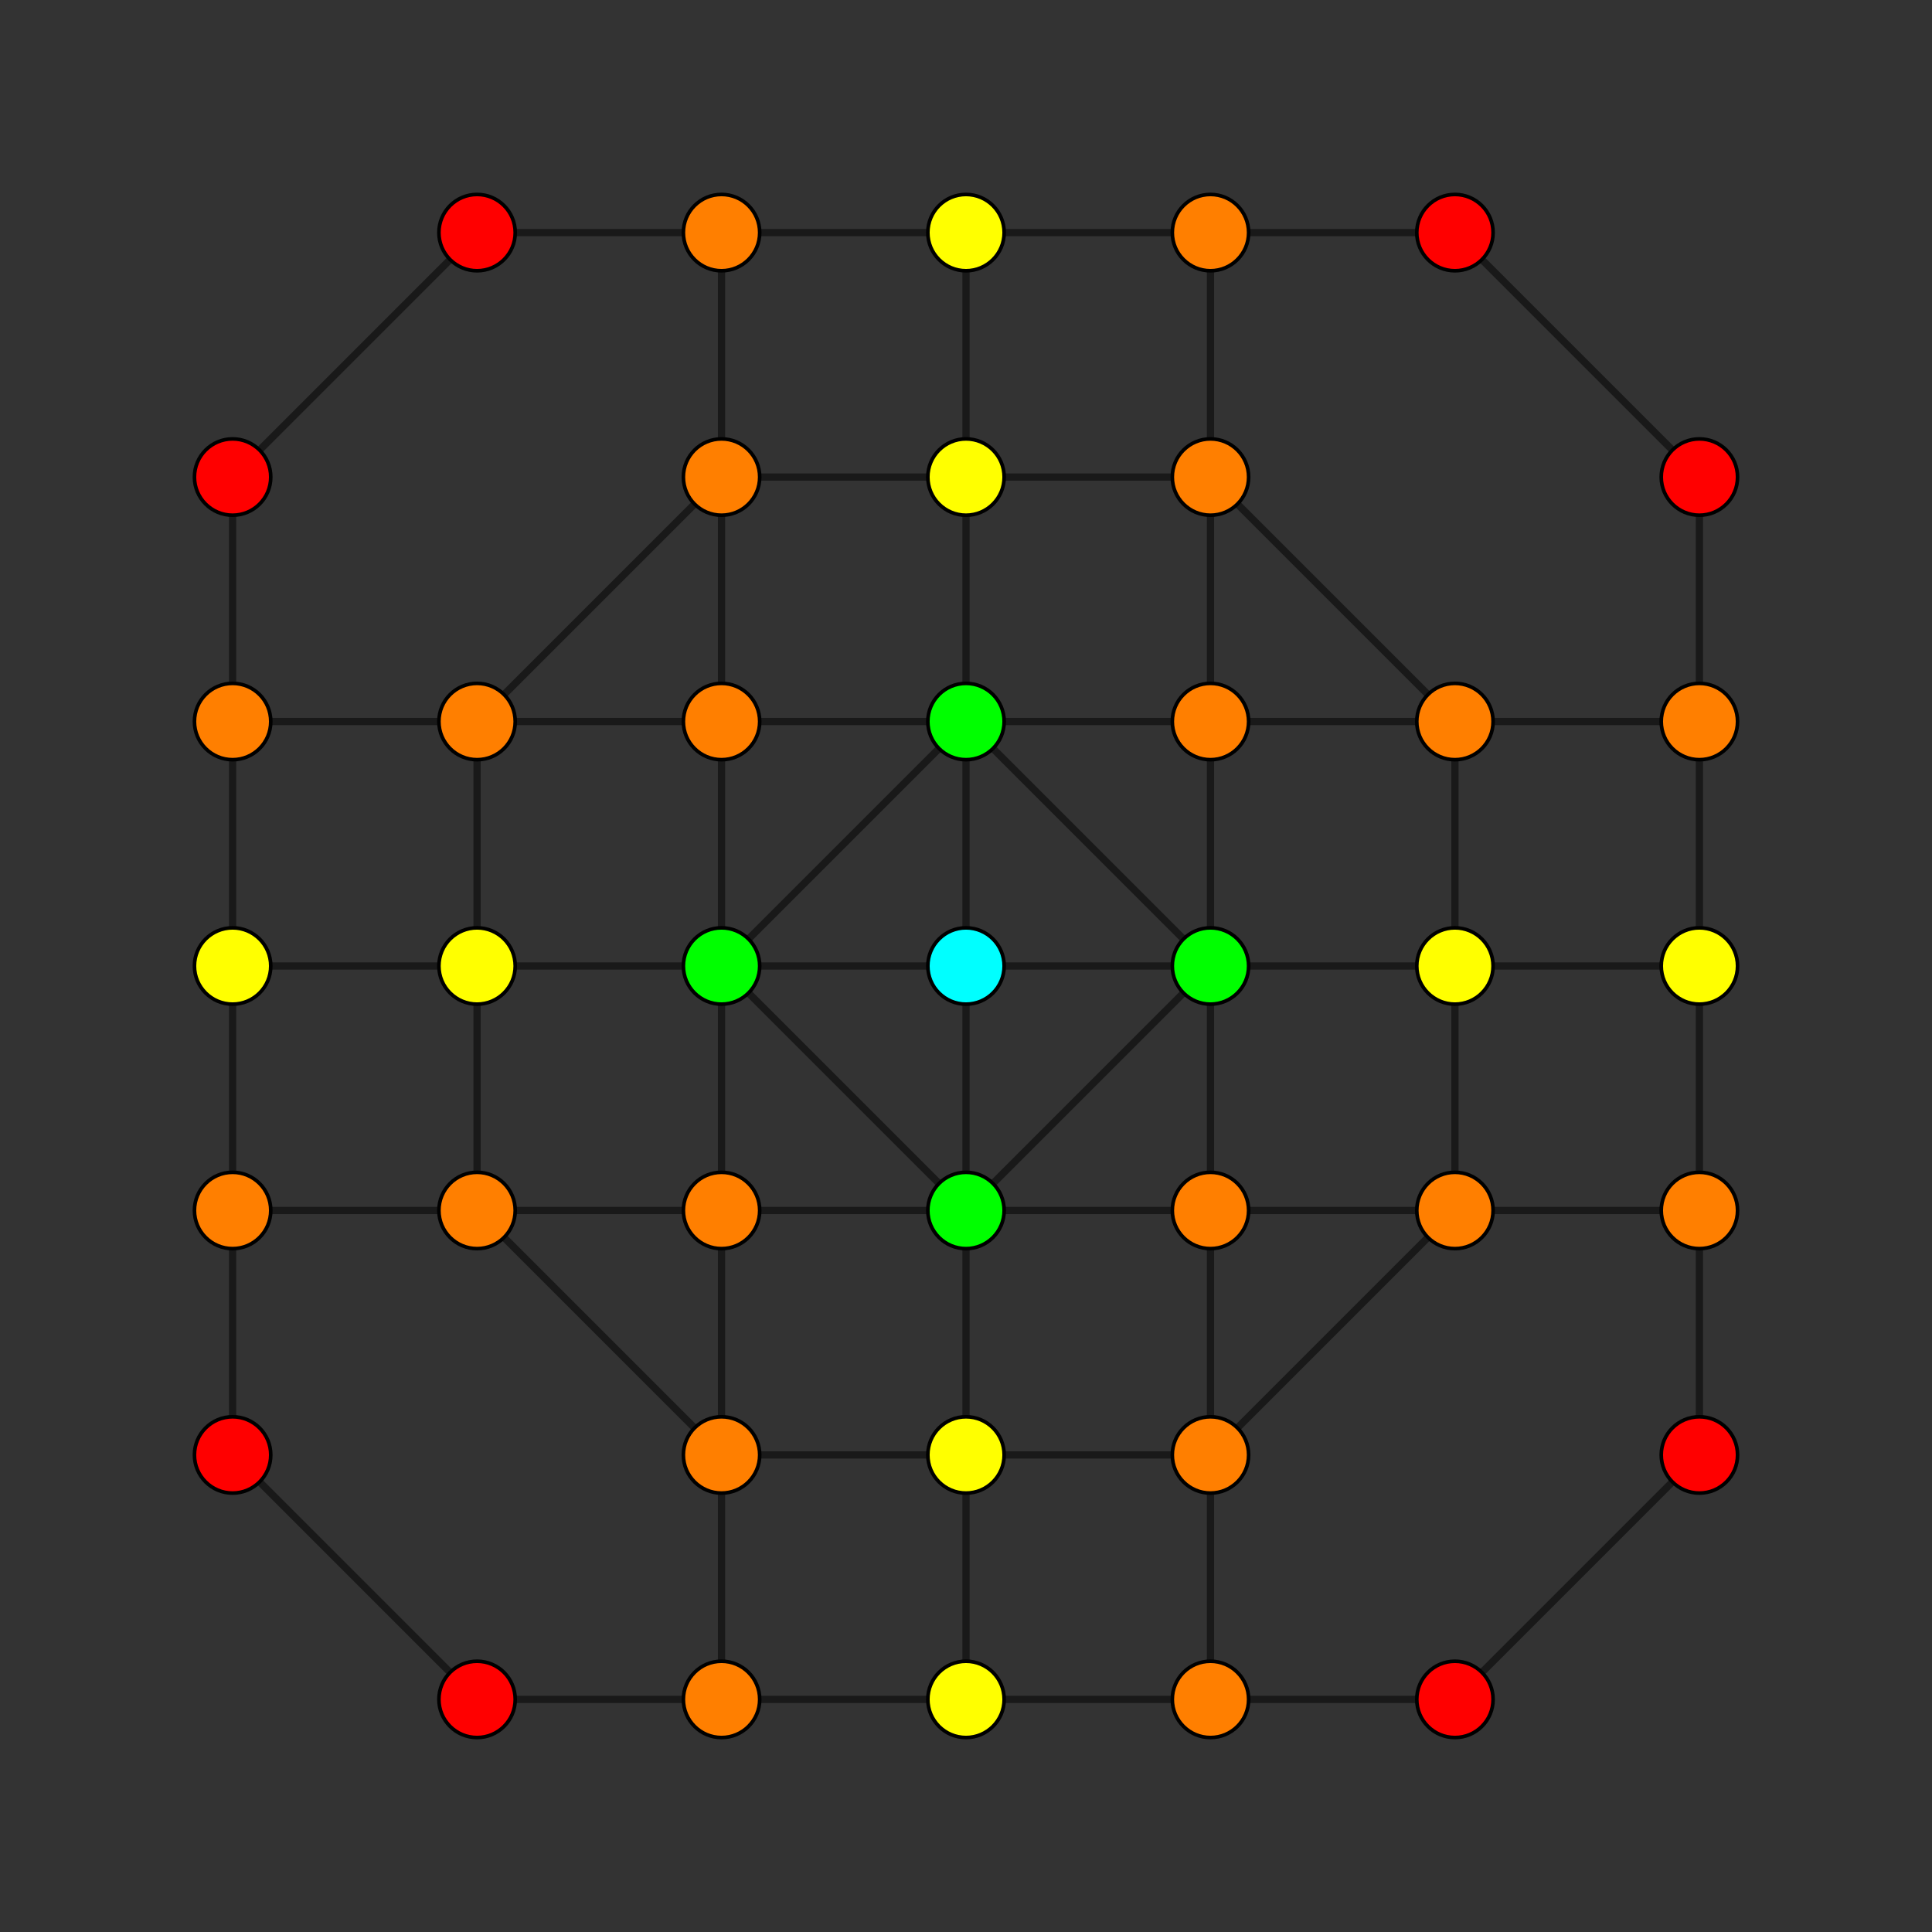 <?xml version="1.0" encoding="UTF-8" standalone="no"?>
<svg
xmlns="http://www.w3.org/2000/svg"
version="1.0"
width="1600" height="1600"
id="8-cube_t467_B2.svg">
<rect width="100%" height="100%" fill="#333333" stroke="none"/>
<g style="stroke:#000000;stroke-width:6.0;stroke-opacity:0.50;">
<line x1="1407.368" y1="1204.912" x2="1407.368" y2="1204.912"/>
<line x1="1407.368" y1="1204.912" x2="1407.368" y2="1002.456"/>
<line x1="1407.368" y1="1204.912" x2="1204.912" y2="1407.368"/>
<line x1="192.632" y1="1204.912" x2="192.632" y2="1204.912"/>
<line x1="192.632" y1="1204.912" x2="192.632" y2="1002.456"/>
<line x1="192.632" y1="1204.912" x2="395.088" y2="1407.368"/>
<line x1="1407.368" y1="395.088" x2="1407.368" y2="395.088"/>
<line x1="1407.368" y1="395.088" x2="1407.368" y2="597.544"/>
<line x1="1407.368" y1="395.088" x2="1204.912" y2="192.632"/>
<line x1="192.632" y1="395.088" x2="192.632" y2="395.088"/>
<line x1="192.632" y1="395.088" x2="192.632" y2="597.544"/>
<line x1="192.632" y1="395.088" x2="395.088" y2="192.632"/>
<line x1="1407.368" y1="1002.456" x2="1407.368" y2="1002.456"/>
<line x1="1407.368" y1="1002.456" x2="1407.368" y2="800.000"/>
<line x1="1407.368" y1="1002.456" x2="1204.912" y2="1002.456"/>
<line x1="192.632" y1="1002.456" x2="192.632" y2="1002.456"/>
<line x1="192.632" y1="1002.456" x2="192.632" y2="800.000"/>
<line x1="192.632" y1="1002.456" x2="395.088" y2="1002.456"/>
<line x1="1407.368" y1="597.544" x2="1407.368" y2="597.544"/>
<line x1="1407.368" y1="597.544" x2="1407.368" y2="800.000"/>
<line x1="1407.368" y1="597.544" x2="1204.912" y2="597.544"/>
<line x1="192.632" y1="597.544" x2="192.632" y2="597.544"/>
<line x1="192.632" y1="597.544" x2="192.632" y2="800.000"/>
<line x1="192.632" y1="597.544" x2="395.088" y2="597.544"/>
<line x1="1407.368" y1="800.000" x2="1407.368" y2="800.000"/>
<line x1="1407.368" y1="800.000" x2="1204.912" y2="800.000"/>
<line x1="192.632" y1="800.000" x2="192.632" y2="800.000"/>
<line x1="192.632" y1="800.000" x2="395.088" y2="800.000"/>
<line x1="1204.912" y1="1407.368" x2="1204.912" y2="1407.368"/>
<line x1="1204.912" y1="1407.368" x2="1002.456" y2="1407.368"/>
<line x1="395.088" y1="1407.368" x2="395.088" y2="1407.368"/>
<line x1="395.088" y1="1407.368" x2="597.544" y2="1407.368"/>
<line x1="1204.912" y1="192.632" x2="1204.912" y2="192.632"/>
<line x1="1204.912" y1="192.632" x2="1002.456" y2="192.632"/>
<line x1="395.088" y1="192.632" x2="395.088" y2="192.632"/>
<line x1="395.088" y1="192.632" x2="597.544" y2="192.632"/>
<line x1="1204.912" y1="1002.456" x2="1204.912" y2="1002.456"/>
<line x1="1204.912" y1="1002.456" x2="1204.912" y2="800.000"/>
<line x1="1204.912" y1="1002.456" x2="1002.456" y2="1204.912"/>
<line x1="1204.912" y1="1002.456" x2="1002.456" y2="1002.456"/>
<line x1="395.088" y1="1002.456" x2="395.088" y2="1002.456"/>
<line x1="395.088" y1="1002.456" x2="395.088" y2="800.000"/>
<line x1="395.088" y1="1002.456" x2="597.544" y2="1204.912"/>
<line x1="395.088" y1="1002.456" x2="597.544" y2="1002.456"/>
<line x1="1204.912" y1="597.544" x2="1204.912" y2="597.544"/>
<line x1="1204.912" y1="597.544" x2="1204.912" y2="800.000"/>
<line x1="1204.912" y1="597.544" x2="1002.456" y2="395.088"/>
<line x1="1204.912" y1="597.544" x2="1002.456" y2="597.544"/>
<line x1="395.088" y1="597.544" x2="395.088" y2="597.544"/>
<line x1="395.088" y1="597.544" x2="395.088" y2="800.000"/>
<line x1="395.088" y1="597.544" x2="597.544" y2="395.088"/>
<line x1="395.088" y1="597.544" x2="597.544" y2="597.544"/>
<line x1="1204.912" y1="800.000" x2="1204.912" y2="800.000"/>
<line x1="1204.912" y1="800.000" x2="1002.456" y2="800.000"/>
<line x1="395.088" y1="800.000" x2="395.088" y2="800.000"/>
<line x1="395.088" y1="800.000" x2="597.544" y2="800.000"/>
<line x1="1002.456" y1="1407.368" x2="1002.456" y2="1407.368"/>
<line x1="1002.456" y1="1407.368" x2="1002.456" y2="1204.912"/>
<line x1="1002.456" y1="1407.368" x2="800.000" y2="1407.368"/>
<line x1="597.544" y1="1407.368" x2="597.544" y2="1407.368"/>
<line x1="597.544" y1="1407.368" x2="597.544" y2="1204.912"/>
<line x1="597.544" y1="1407.368" x2="800.000" y2="1407.368"/>
<line x1="1002.456" y1="192.632" x2="1002.456" y2="192.632"/>
<line x1="1002.456" y1="192.632" x2="1002.456" y2="395.088"/>
<line x1="1002.456" y1="192.632" x2="800.000" y2="192.632"/>
<line x1="597.544" y1="192.632" x2="597.544" y2="192.632"/>
<line x1="597.544" y1="192.632" x2="597.544" y2="395.088"/>
<line x1="597.544" y1="192.632" x2="800.000" y2="192.632"/>
<line x1="1002.456" y1="1204.912" x2="1002.456" y2="1204.912"/>
<line x1="1002.456" y1="1204.912" x2="1002.456" y2="1002.456"/>
<line x1="1002.456" y1="1204.912" x2="800.000" y2="1204.912"/>
<line x1="597.544" y1="1204.912" x2="597.544" y2="1204.912"/>
<line x1="597.544" y1="1204.912" x2="597.544" y2="1002.456"/>
<line x1="597.544" y1="1204.912" x2="800.000" y2="1204.912"/>
<line x1="1002.456" y1="395.088" x2="1002.456" y2="395.088"/>
<line x1="1002.456" y1="395.088" x2="1002.456" y2="597.544"/>
<line x1="1002.456" y1="395.088" x2="800.000" y2="395.088"/>
<line x1="597.544" y1="395.088" x2="597.544" y2="395.088"/>
<line x1="597.544" y1="395.088" x2="597.544" y2="597.544"/>
<line x1="597.544" y1="395.088" x2="800.000" y2="395.088"/>
<line x1="1002.456" y1="1002.456" x2="1002.456" y2="1002.456"/>
<line x1="1002.456" y1="1002.456" x2="1002.456" y2="800.000"/>
<line x1="1002.456" y1="1002.456" x2="800.000" y2="1002.456"/>
<line x1="597.544" y1="1002.456" x2="597.544" y2="1002.456"/>
<line x1="597.544" y1="1002.456" x2="597.544" y2="800.000"/>
<line x1="597.544" y1="1002.456" x2="800.000" y2="1002.456"/>
<line x1="1002.456" y1="597.544" x2="1002.456" y2="597.544"/>
<line x1="1002.456" y1="597.544" x2="1002.456" y2="800.000"/>
<line x1="1002.456" y1="597.544" x2="800.000" y2="597.544"/>
<line x1="597.544" y1="597.544" x2="597.544" y2="597.544"/>
<line x1="597.544" y1="597.544" x2="597.544" y2="800.000"/>
<line x1="597.544" y1="597.544" x2="800.000" y2="597.544"/>
<line x1="1002.456" y1="800.000" x2="1002.456" y2="800.000"/>
<line x1="1002.456" y1="800.000" x2="800.000" y2="1002.456"/>
<line x1="1002.456" y1="800.000" x2="800.000" y2="597.544"/>
<line x1="1002.456" y1="800.000" x2="800.000" y2="800.000"/>
<line x1="597.544" y1="800.000" x2="597.544" y2="800.000"/>
<line x1="597.544" y1="800.000" x2="800.000" y2="1002.456"/>
<line x1="597.544" y1="800.000" x2="800.000" y2="597.544"/>
<line x1="597.544" y1="800.000" x2="800.000" y2="800.000"/>
<line x1="800.000" y1="1407.368" x2="800.000" y2="1407.368"/>
<line x1="800.000" y1="1407.368" x2="800.000" y2="1204.912"/>
<line x1="800.000" y1="192.632" x2="800.000" y2="192.632"/>
<line x1="800.000" y1="192.632" x2="800.000" y2="395.088"/>
<line x1="800.000" y1="1204.912" x2="800.000" y2="1204.912"/>
<line x1="800.000" y1="1204.912" x2="800.000" y2="1002.456"/>
<line x1="800.000" y1="395.088" x2="800.000" y2="395.088"/>
<line x1="800.000" y1="395.088" x2="800.000" y2="597.544"/>
<line x1="800.000" y1="1002.456" x2="800.000" y2="1002.456"/>
<line x1="800.000" y1="1002.456" x2="800.000" y2="800.000"/>
<line x1="800.000" y1="597.544" x2="800.000" y2="597.544"/>
<line x1="800.000" y1="597.544" x2="800.000" y2="800.000"/>
<line x1="800.000" y1="800.000" x2="800.000" y2="800.000"/>
</g>
<g style="stroke:#000000;stroke-width:3.0;fill:#ff0000">
<circle cx="1407.368" cy="1204.912" r="31.6"/>
<circle cx="192.632" cy="1204.912" r="31.6"/>
<circle cx="1407.368" cy="395.088" r="31.6"/>
<circle cx="192.632" cy="395.088" r="31.6"/>
<circle cx="1204.912" cy="1407.368" r="31.6"/>
<circle cx="395.088" cy="1407.368" r="31.6"/>
<circle cx="1204.912" cy="192.632" r="31.6"/>
<circle cx="395.088" cy="192.632" r="31.6"/>
</g>
<g style="stroke:#000000;stroke-width:3.0;fill:#ff7f00">
<circle cx="1407.368" cy="1002.456" r="31.6"/>
<circle cx="192.632" cy="1002.456" r="31.6"/>
<circle cx="1407.368" cy="597.544" r="31.6"/>
<circle cx="192.632" cy="597.544" r="31.6"/>
<circle cx="1204.912" cy="1002.456" r="31.6"/>
<circle cx="395.088" cy="1002.456" r="31.6"/>
<circle cx="1204.912" cy="597.544" r="31.6"/>
<circle cx="395.088" cy="597.544" r="31.6"/>
<circle cx="1002.456" cy="1407.368" r="31.6"/>
<circle cx="597.544" cy="1407.368" r="31.6"/>
<circle cx="1002.456" cy="192.632" r="31.6"/>
<circle cx="597.544" cy="192.632" r="31.6"/>
<circle cx="1002.456" cy="1204.912" r="31.6"/>
<circle cx="597.544" cy="1204.912" r="31.6"/>
<circle cx="1002.456" cy="395.088" r="31.6"/>
<circle cx="597.544" cy="395.088" r="31.6"/>
<circle cx="1002.456" cy="1002.456" r="31.6"/>
<circle cx="597.544" cy="1002.456" r="31.6"/>
<circle cx="1002.456" cy="597.544" r="31.6"/>
<circle cx="597.544" cy="597.544" r="31.6"/>
</g>
<g style="stroke:#000000;stroke-width:3.0;fill:#ffff00">
<circle cx="1407.368" cy="800.000" r="31.6"/>
<circle cx="192.632" cy="800.000" r="31.6"/>
<circle cx="1204.912" cy="800.000" r="31.6"/>
<circle cx="395.088" cy="800.000" r="31.6"/>
<circle cx="800.000" cy="1407.368" r="31.6"/>
<circle cx="800.000" cy="192.632" r="31.6"/>
<circle cx="800.000" cy="1204.912" r="31.6"/>
<circle cx="800.000" cy="395.088" r="31.6"/>
</g>
<g style="stroke:#000000;stroke-width:3.0;fill:#00ff00">
<circle cx="1002.456" cy="800.000" r="31.6"/>
<circle cx="597.544" cy="800.000" r="31.6"/>
<circle cx="800.000" cy="1002.456" r="31.6"/>
<circle cx="800.000" cy="597.544" r="31.6"/>
</g>
<g style="stroke:#000000;stroke-width:3.0;fill:#00ffff">
<circle cx="800.000" cy="800.000" r="31.6"/>
</g>
</svg>
